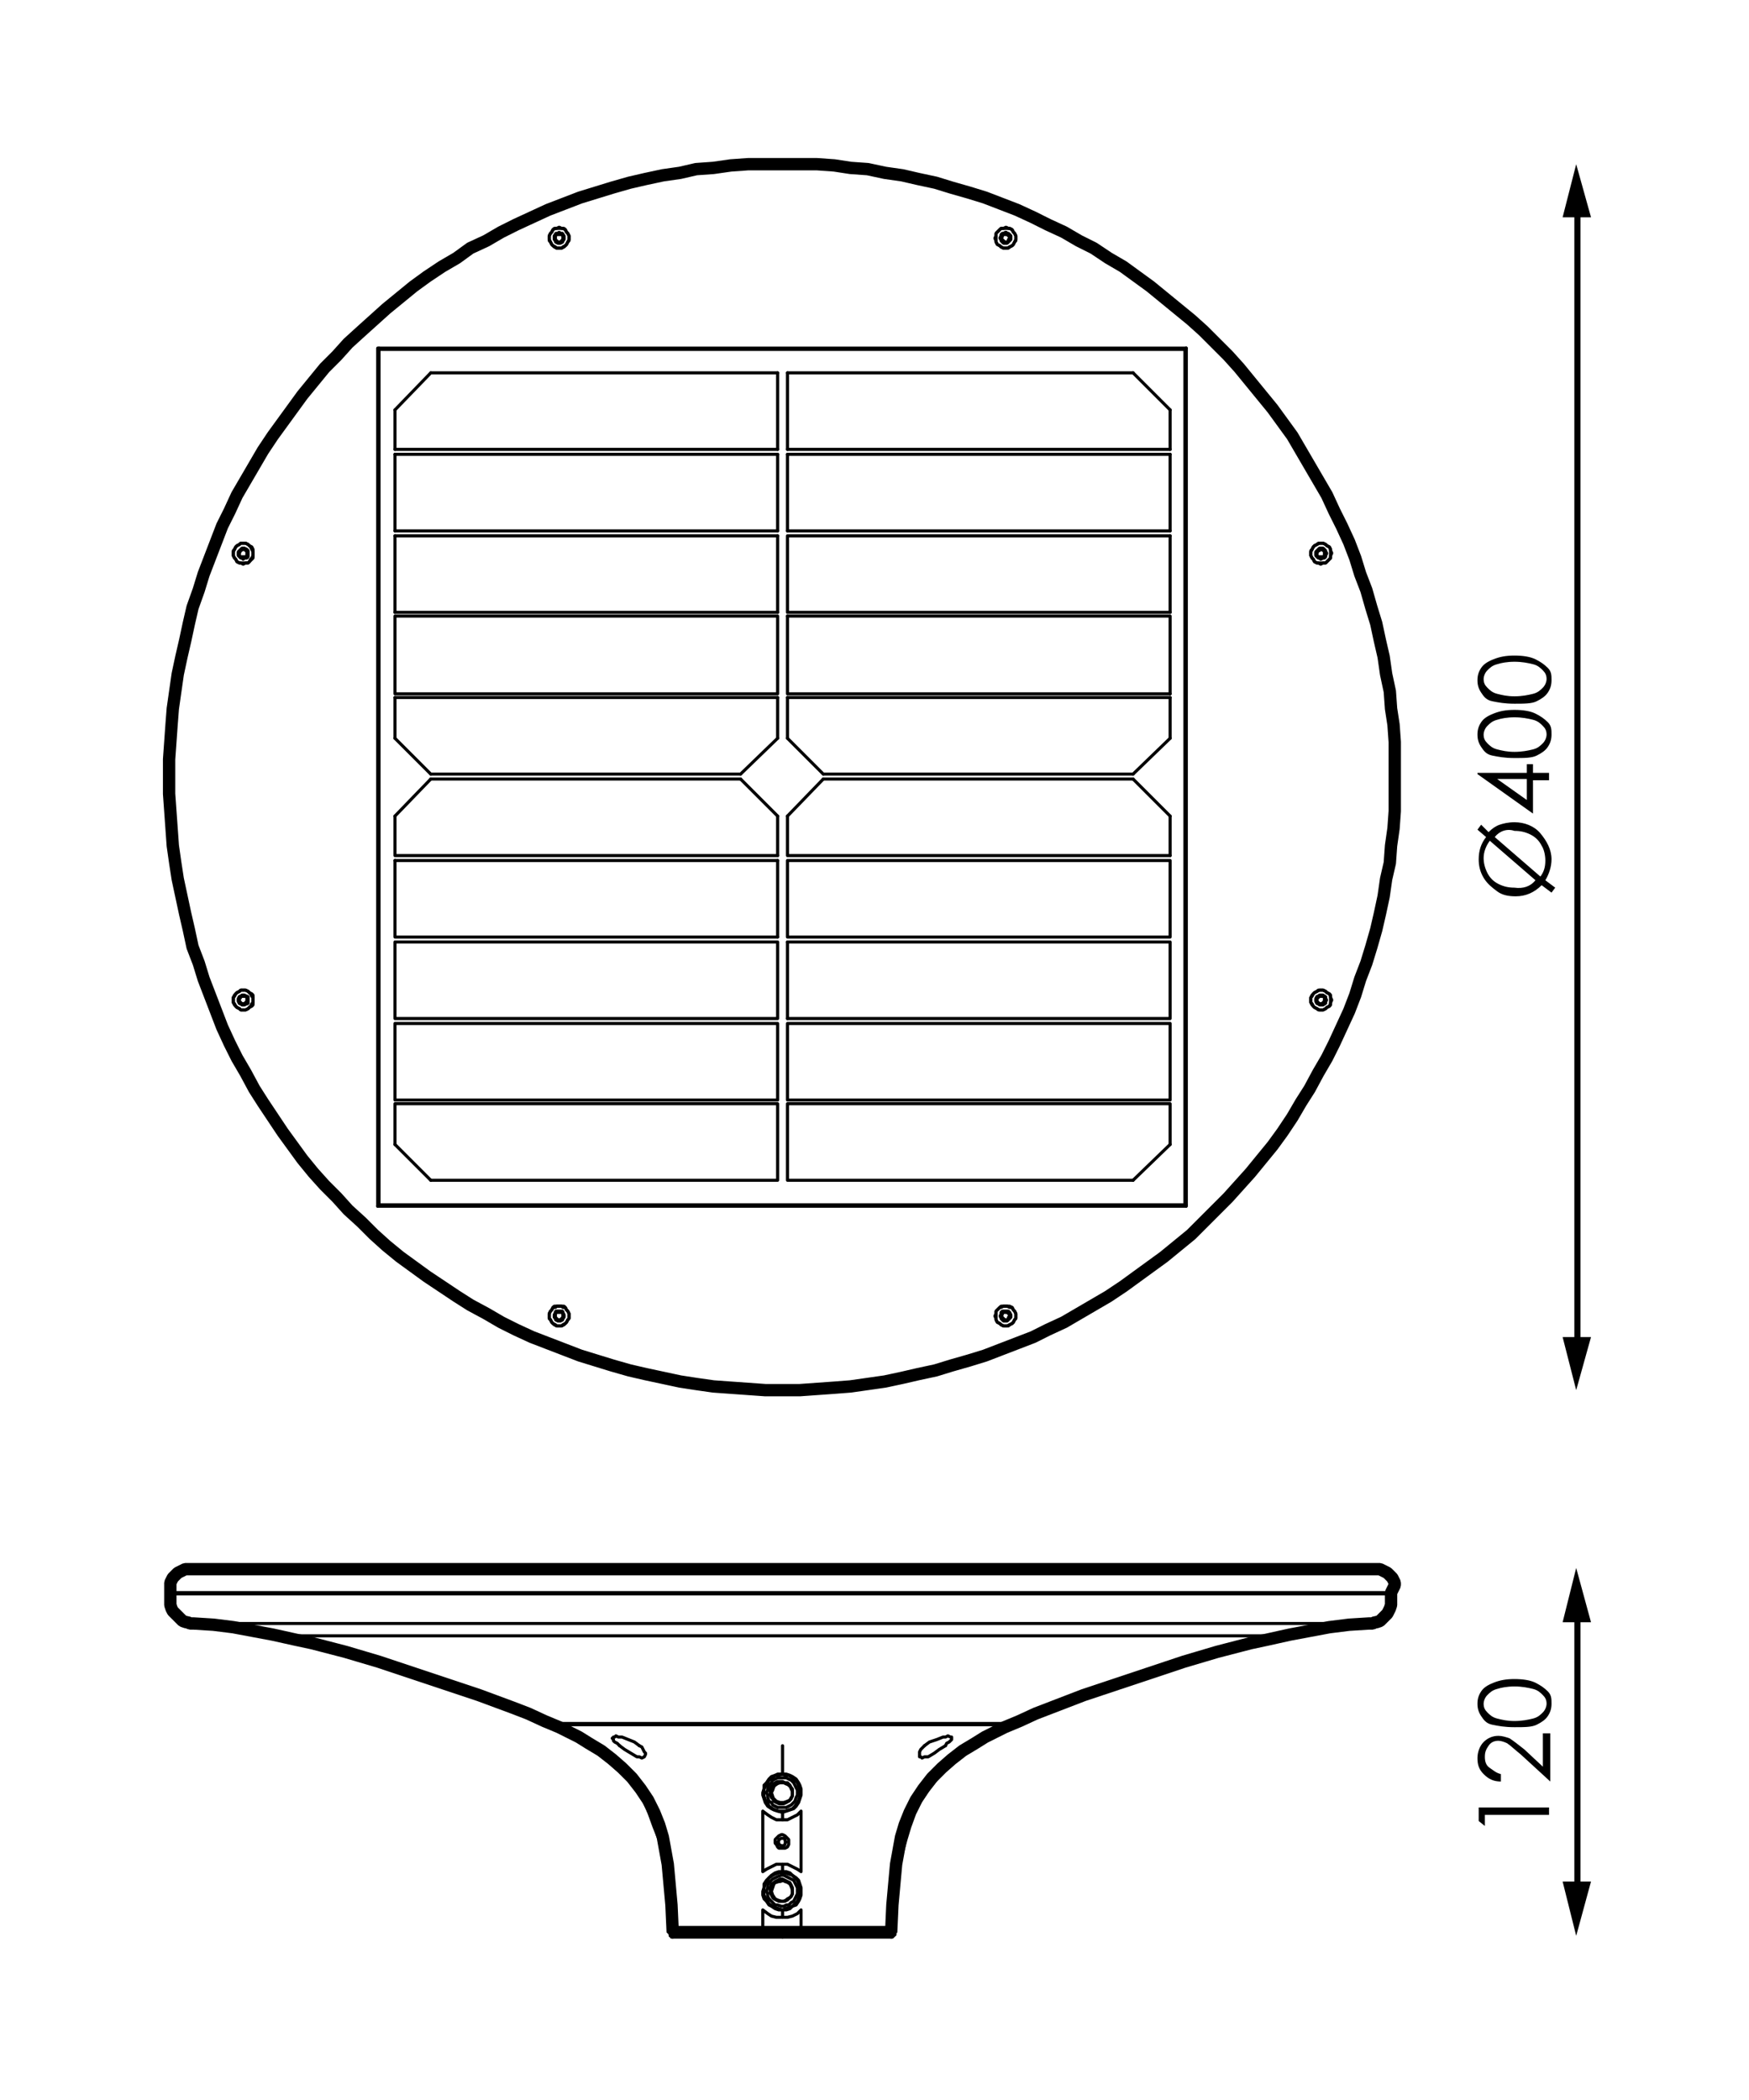 <?xml version="1.0" encoding="utf-8"?>
<!-- Generator: Adobe Illustrator 27.5.0, SVG Export Plug-In . SVG Version: 6.00 Build 0)  -->
<svg version="1.1" xmlns="http://www.w3.org/2000/svg" xmlns:xlink="http://www.w3.org/1999/xlink" x="0px" y="0px"
	 viewBox="0 0 141.7 170.1" style="enable-background:new 0 0 141.7 170.1;" xml:space="preserve">
<style type="text/css">
	.st0{fill:none;stroke:#000000;stroke-width:0.25;stroke-linecap:round;stroke-linejoin:round;stroke-miterlimit:10;}
	.st1{fill:none;stroke:#000000;stroke-linecap:round;stroke-linejoin:bevel;stroke-miterlimit:10;}
	.st2{fill:none;stroke:#000000;stroke-width:0.25;stroke-linecap:round;stroke-linejoin:bevel;stroke-miterlimit:10;}
	.st3{fill:none;stroke:#000000;stroke-width:0.5;stroke-miterlimit:2;}
	.st4{fill:none;stroke:#13130A;stroke-width:0.25;stroke-linecap:round;stroke-linejoin:round;stroke-miterlimit:10;}
</style>
<g id="_x32_34405_x5F_234399_xA0_Imagen_1_">
</g>
<g id="IMG_x5F_7194_xA0_Imagen">
</g>
<g id="Capa_1">
	<g>
		<path d="M712.5,1010.8v-2.1h-3.6v-0.7l3.5-5h1.1v4.8h1.1v0.8h-1.1v2.1H712.5z M712.5,1007.8v-2.6c0-0.4,0-0.8,0-1.2h0
			c-0.2,0.5-0.4,0.8-0.6,1.2l-1.9,2.7v0H712.5z"/>
		<path d="M715,1012.2c0.3-0.7,0.6-2,0.7-2.9l1.2-0.1c-0.3,1-0.8,2.4-1.1,2.9L715,1012.2z"/>
		<path d="M722.9,1003v0.7l-3.4,7.1h-1.1l3.4-6.9v0H718v-0.9H722.9z"/>
		<path d="M723.9,1008.8c0-1,0.6-1.7,1.5-2.1l0,0c-0.9-0.4-1.2-1.1-1.2-1.8c0-1.2,1-2.1,2.4-2.1c1.5,0,2.3,0.9,2.3,1.9
			c0,0.7-0.3,1.4-1.3,1.8v0c1,0.4,1.6,1.1,1.6,2c0,1.4-1.2,2.3-2.7,2.3C724.9,1010.9,723.9,1009.9,723.9,1008.8z M728.1,1008.7
			c0-0.9-0.7-1.4-1.7-1.7c-0.9,0.3-1.4,0.9-1.4,1.6c0,0.8,0.6,1.5,1.6,1.5C727.5,1010.1,728.1,1009.5,728.1,1008.7z M725.2,1004.8
			c0,0.8,0.6,1.2,1.5,1.4c0.7-0.2,1.2-0.7,1.2-1.4c0-0.6-0.4-1.3-1.3-1.3C725.7,1003.6,725.2,1004.2,725.2,1004.8z"/>
		<path d="M735.2,1003v0.7l-3.4,7.1h-1.1l3.4-6.9v0h-3.8v-0.9H735.2z"/>
	</g>
</g>
<g id="_x30_">
</g>
<g id="Modo_de_aislamiento">
	<g>
		<g>
			<line class="st0" x1="63.8" y1="76.3" x2="63.8" y2="82.5"/>
			<line class="st0" x1="63" y1="59.8" x2="63" y2="56.5"/>
			<polyline class="st0" points="32,82.9 63,82.9 63,89.1 32,89.1 32,82.9 			"/>
			<line class="st0" x1="94.8" y1="59.8" x2="94.8" y2="56.5"/>
			<polyline class="st0" points="63.8,82.9 94.8,82.9 94.8,89.1 63.8,89.1 63.8,82.9 			"/>
			<line class="st0" x1="63" y1="69.3" x2="63" y2="66.1"/>
			<polyline class="st0" points="32,92.7 32,89.4 63,89.4 63,95.6 34.9,95.6 			"/>
			<line class="st0" x1="94.8" y1="69.3" x2="94.8" y2="66.1"/>
			<polyline class="st0" points="91.8,95.6 63.8,95.6 63.8,89.4 94.8,89.4 94.8,92.7 			"/>
			<line class="st0" x1="63" y1="75.9" x2="63" y2="69.7"/>
			<line class="st0" x1="32" y1="92.7" x2="34.9" y2="95.6"/>
			<line class="st0" x1="91.8" y1="95.6" x2="94.8" y2="92.7"/>
			<line class="st0" x1="94.8" y1="33.2" x2="91.8" y2="30.2"/>
			<line class="st0" x1="34.9" y1="30.2" x2="32" y2="33.2"/>
			<line class="st0" x1="34.9" y1="63.1" x2="32" y2="66.1"/>
			<line class="st0" x1="32" y1="59.8" x2="34.9" y2="62.7"/>
			<line class="st0" x1="94.8" y1="66.1" x2="91.8" y2="63.1"/>
			<line class="st0" x1="91.8" y1="62.7" x2="94.8" y2="59.8"/>
			<line class="st0" x1="66.7" y1="63.1" x2="63.8" y2="66.1"/>
			<line class="st0" x1="63.8" y1="59.8" x2="66.7" y2="62.7"/>
			<line class="st0" x1="63" y1="66.1" x2="60" y2="63.1"/>
			<line class="st0" x1="60" y1="62.7" x2="63" y2="59.8"/>
			<polyline class="st0" points="94.8,56.2 63.8,56.2 63.8,49.9 			"/>
			<line class="st0" x1="63" y1="56.5" x2="32" y2="56.5"/>
			<line class="st0" x1="63.8" y1="30.2" x2="63.8" y2="36.4"/>
			<line class="st0" x1="34.9" y1="62.7" x2="60" y2="62.7"/>
			<line class="st0" x1="32" y1="56.5" x2="32" y2="59.8"/>
			<line class="st0" x1="63" y1="36.4" x2="63" y2="30.2"/>
			<line class="st0" x1="94.8" y1="56.5" x2="63.8" y2="56.5"/>
			<line class="st0" x1="32" y1="33.2" x2="32" y2="36.4"/>
			<line class="st0" x1="66.7" y1="62.7" x2="91.8" y2="62.7"/>
			<line class="st0" x1="63.8" y1="56.5" x2="63.8" y2="59.8"/>
			<line class="st0" x1="63" y1="43" x2="63" y2="36.8"/>
			<line class="st0" x1="60" y1="63.1" x2="34.9" y2="63.1"/>
			<line class="st0" x1="32" y1="36.8" x2="32" y2="43"/>
			<polyline class="st0" points="63,69.3 32,69.3 32,66.1 			"/>
			<line class="st0" x1="94.8" y1="43" x2="94.8" y2="36.8"/>
			<line class="st0" x1="91.8" y1="63.1" x2="66.7" y2="63.1"/>
			<line class="st0" x1="63.8" y1="36.8" x2="63.8" y2="43"/>
			<polyline class="st0" points="94.8,69.3 63.8,69.3 63.8,66.1 			"/>
			<line class="st0" x1="63" y1="49.6" x2="63" y2="43.4"/>
			<line class="st0" x1="63" y1="69.7" x2="32" y2="69.7"/>
			<line class="st0" x1="32" y1="43.4" x2="32" y2="49.6"/>
			<polyline class="st0" points="63,75.9 32,75.9 32,69.7 			"/>
			<line class="st0" x1="94.8" y1="49.6" x2="94.8" y2="43.4"/>
			<polyline class="st0" points="63.8,69.7 94.8,69.7 94.8,75.9 63.8,75.9 63.8,69.7 			"/>
			<polyline class="st0" points="96,97.6 30.7,97.6 30.7,28.3 96,28.3 96,97.6 			"/>
			<line class="st0" x1="94.8" y1="36.4" x2="94.8" y2="33.2"/>
			<line class="st0" x1="91.8" y1="30.2" x2="63.8" y2="30.2"/>
			<line class="st0" x1="63.8" y1="36.4" x2="94.8" y2="36.4"/>
			<line class="st0" x1="63" y1="30.2" x2="34.9" y2="30.2"/>
			<line class="st0" x1="32" y1="36.4" x2="63" y2="36.4"/>
			<line class="st0" x1="63" y1="36.8" x2="32" y2="36.8"/>
			<line class="st0" x1="32" y1="43" x2="63" y2="43"/>
			<line class="st0" x1="94.8" y1="36.8" x2="63.8" y2="36.8"/>
			<line class="st0" x1="63.8" y1="43" x2="94.8" y2="43"/>
			<line class="st0" x1="63" y1="43.4" x2="32" y2="43.4"/>
			<line class="st0" x1="32" y1="49.6" x2="63" y2="49.6"/>
			<polyline class="st0" points="94.8,43.4 63.8,43.4 63.8,49.6 94.8,49.6 			"/>
			<polyline class="st0" points="63,56.2 63,49.9 32,49.9 32,56.2 63,56.2 			"/>
			<polyline class="st0" points="94.8,56.2 94.8,49.9 63.8,49.9 			"/>
			<polyline class="st0" points="63,82.5 63,76.3 32,76.3 32,82.5 63,82.5 			"/>
			<polyline class="st0" points="63.8,82.5 94.8,82.5 94.8,76.3 63.8,76.3 			"/>
			<line class="st0" x1="30.7" y1="28.2" x2="30.7" y2="97.6"/>
			<line class="st0" x1="96.1" y1="97.6" x2="96.1" y2="28.2"/>
			<line class="st0" x1="96.1" y1="97.7" x2="96.1" y2="28.2"/>
			<polyline class="st0" points="30.6,97.7 30.6,28.2 96.1,28.2 96.1,28.2 30.7,28.2 30.6,28.2 			"/>
			<polyline class="st0" points="30.7,97.6 96.1,97.6 96.1,97.7 30.6,97.7 30.7,97.6 			"/>
			<polyline class="st1" points="63.4,112.6 62,112.6 60.6,112.5 59.2,112.4 57.8,112.3 56.4,112.1 55.1,111.9 53.7,111.6 
				52.3,111.3 51,111 49.6,110.6 48.3,110.2 47,109.8 45.7,109.3 44.4,108.8 43.1,108.3 41.8,107.7 40.6,107.1 39.4,106.4 
				38.1,105.7 37,105 35.8,104.2 34.6,103.4 33.5,102.6 32.4,101.8 31.3,100.9 30.3,100 29.3,99 28.2,98 27.3,97 26.3,96 25.4,95 
				24.5,93.9 23.7,92.8 22.9,91.7 22.1,90.5 21.3,89.3 20.6,88.2 19.9,86.9 19.2,85.7 18.6,84.5 18,83.2 17.5,81.9 17,80.6 
				16.5,79.3 16.1,78 15.6,76.7 15.3,75.3 15,74 14.7,72.6 14.4,71.2 14.2,69.9 14,68.5 13.9,67.1 13.8,65.7 13.7,64.3 13.7,62.9 
				13.7,61.5 13.8,60.1 13.9,58.7 14,57.4 14.2,56 14.4,54.6 14.7,53.2 15,51.9 15.3,50.5 15.6,49.2 16.1,47.8 16.5,46.5 17,45.2 
				17.5,43.9 18,42.6 18.6,41.4 19.2,40.1 19.9,38.9 20.6,37.7 21.3,36.5 22.1,35.3 22.9,34.2 23.7,33.1 24.5,32 25.4,30.9 
				26.3,29.8 27.3,28.8 28.2,27.8 29.3,26.8 30.3,25.9 31.3,25 32.4,24.1 33.5,23.2 34.6,22.4 35.8,21.6 37,20.9 38.1,20.1 
				39.4,19.5 40.6,18.8 41.8,18.2 43.1,17.6 44.4,17 45.7,16.5 47,16 48.3,15.6 49.6,15.2 51,14.8 52.3,14.5 53.7,14.2 55.1,14 
				56.4,13.7 57.8,13.6 59.2,13.4 60.6,13.3 62,13.3 63.4,13.3 64.8,13.3 66.2,13.3 67.6,13.4 68.9,13.6 70.3,13.7 71.7,14 
				73.1,14.2 74.4,14.5 75.8,14.8 77.1,15.2 78.5,15.6 79.8,16 81.1,16.5 82.4,17 83.7,17.6 84.9,18.2 86.2,18.8 87.4,19.5 
				88.6,20.1 89.8,20.9 91,21.6 92.1,22.4 93.2,23.2 94.3,24.1 95.4,25 96.5,25.9 97.5,26.8 98.5,27.8 99.5,28.8 100.4,29.8 
				101.3,30.9 102.2,32 103.1,33.1 103.9,34.2 104.7,35.3 105.4,36.5 106.1,37.7 106.8,38.9 107.5,40.1 108.1,41.4 108.7,42.6 
				109.3,43.9 109.8,45.2 110.2,46.5 110.7,47.8 111.1,49.2 111.5,50.5 111.8,51.9 112.1,53.2 112.3,54.6 112.6,56 112.7,57.4 
				112.9,58.7 113,60.1 113,61.5 113,62.9 113,64.3 113,65.7 112.9,67.1 112.7,68.5 112.6,69.9 112.3,71.2 112.1,72.6 111.8,74 
				111.5,75.3 111.1,76.7 110.7,78 110.2,79.3 109.8,80.6 109.3,81.9 108.7,83.2 108.1,84.5 107.5,85.7 106.8,86.9 106.1,88.2 
				105.4,89.3 104.7,90.5 103.9,91.7 103.1,92.8 102.2,93.9 101.3,95 100.4,96 99.5,97 98.5,98 97.5,99 96.5,100 95.4,100.9 
				94.3,101.8 93.2,102.6 92.1,103.4 91,104.2 89.8,105 88.6,105.7 87.4,106.4 86.2,107.1 84.9,107.7 83.7,108.3 82.4,108.8 
				81.1,109.3 79.8,109.8 78.5,110.2 77.1,110.6 75.8,111 74.4,111.3 73.1,111.6 71.7,111.9 70.3,112.1 68.9,112.3 67.6,112.4 
				66.2,112.5 64.8,112.6 63.4,112.6 			"/>
			<polyline class="st2" points="107,45.3 106.9,45.2 106.8,45.2 106.7,45.1 106.6,45 106.6,44.8 106.6,44.7 106.7,44.6 106.8,44.5 
				106.9,44.4 107,44.4 107.2,44.4 107.3,44.5 107.4,44.6 107.4,44.7 107.5,44.8 107.4,45 107.4,45.1 107.3,45.2 107.2,45.2 
				107,45.3 			"/>
			<polyline class="st2" points="81.5,107 81.3,107 81.2,106.9 81.1,106.8 81.1,106.7 81,106.6 81.1,106.5 81.1,106.3 81.2,106.2 
				81.3,106.2 81.5,106.2 81.6,106.2 81.7,106.2 81.8,106.3 81.9,106.5 81.9,106.6 81.9,106.7 81.8,106.8 81.7,106.9 81.6,107 
				81.5,107 			"/>
			<polyline class="st2" points="19.7,45.3 19.6,45.2 19.5,45.2 19.4,45.1 19.3,45 19.3,44.8 19.3,44.7 19.4,44.6 19.5,44.5 
				19.6,44.4 19.7,44.4 19.8,44.4 20,44.5 20.1,44.6 20.1,44.7 20.1,44.8 20.1,45 20.1,45.1 20,45.2 19.8,45.2 19.7,45.3 			"/>
			<polyline class="st2" points="107,81.4 106.9,81.4 106.8,81.3 106.7,81.3 106.6,81.1 106.6,81 106.6,80.9 106.7,80.7 106.8,80.7 
				106.9,80.6 107,80.6 107.2,80.6 107.3,80.7 107.4,80.7 107.4,80.9 107.5,81 107.4,81.1 107.4,81.3 107.3,81.3 107.2,81.4 
				107,81.4 			"/>
			<polyline class="st2" points="45.3,107 45.2,107 45,106.9 45,106.8 44.9,106.7 44.9,106.6 44.9,106.5 45,106.3 45,106.2 
				45.2,106.2 45.3,106.2 45.4,106.2 45.6,106.2 45.6,106.3 45.7,106.5 45.7,106.6 45.7,106.7 45.6,106.8 45.6,106.9 45.4,107 
				45.3,107 			"/>
			<polyline class="st2" points="81.5,19.7 81.3,19.7 81.2,19.6 81.1,19.5 81.1,19.4 81,19.3 81.1,19.1 81.1,19 81.2,18.9 
				81.3,18.9 81.5,18.8 81.6,18.9 81.7,18.9 81.8,19 81.9,19.1 81.9,19.3 81.9,19.4 81.8,19.5 81.7,19.6 81.6,19.7 81.5,19.7 			"/>
			<polyline class="st2" points="45.3,19.7 45.2,19.7 45,19.6 45,19.5 44.9,19.4 44.9,19.3 44.9,19.1 45,19 45,18.9 45.2,18.9 
				45.3,18.8 45.4,18.9 45.6,18.9 45.6,19 45.7,19.1 45.7,19.3 45.7,19.4 45.6,19.5 45.6,19.6 45.4,19.7 45.3,19.7 			"/>
			<polyline class="st2" points="19.7,81.4 19.6,81.4 19.5,81.3 19.4,81.3 19.3,81.1 19.3,81 19.3,80.9 19.4,80.7 19.5,80.7 
				19.6,80.6 19.7,80.6 19.8,80.6 20,80.7 20.1,80.7 20.1,80.9 20.1,81 20.1,81.1 20.1,81.3 20,81.3 19.8,81.4 19.7,81.4 			"/>
			<polyline class="st2" points="45.3,107.4 45.1,107.4 45,107.3 44.8,107.2 44.7,107.1 44.6,106.9 44.5,106.8 44.5,106.6 
				44.5,106.4 44.6,106.2 44.7,106.1 44.8,105.9 45,105.9 45.1,105.8 45.3,105.8 45.5,105.8 45.6,105.9 45.8,105.9 45.9,106.1 
				46,106.2 46.1,106.4 46.1,106.6 46.1,106.8 46,106.9 45.9,107.1 45.8,107.2 45.6,107.3 45.5,107.4 45.3,107.4 			"/>
			<polyline class="st2" points="19.7,45.6 19.5,45.6 19.4,45.6 19.2,45.5 19.1,45.3 19,45.2 18.9,45 18.9,44.8 18.9,44.7 19,44.5 
				19.1,44.3 19.2,44.2 19.4,44.1 19.5,44 19.7,44 19.9,44 20.1,44.1 20.2,44.2 20.3,44.3 20.4,44.5 20.5,44.7 20.5,44.8 20.5,45 
				20.4,45.2 20.3,45.3 20.2,45.5 20.1,45.6 19.9,45.6 19.7,45.6 			"/>
			<polyline class="st2" points="45.3,20.1 45.1,20.1 45,20 44.8,19.9 44.7,19.8 44.6,19.6 44.5,19.4 44.5,19.3 44.5,19.1 
				44.6,18.9 44.7,18.8 44.8,18.6 45,18.5 45.1,18.5 45.3,18.5 45.5,18.5 45.6,18.5 45.8,18.6 45.9,18.8 46,18.9 46.1,19.1 
				46.1,19.3 46.1,19.4 46,19.6 45.9,19.8 45.8,19.9 45.6,20 45.5,20.1 45.3,20.1 			"/>
			<polyline class="st2" points="107,45.6 106.9,45.6 106.7,45.6 106.5,45.5 106.4,45.3 106.3,45.2 106.2,45 106.2,44.8 106.2,44.7 
				106.3,44.5 106.4,44.3 106.5,44.2 106.7,44.1 106.9,44 107,44 107.2,44 107.4,44.1 107.5,44.2 107.7,44.3 107.8,44.5 107.8,44.7 
				107.8,44.8 107.8,45 107.8,45.2 107.7,45.3 107.5,45.5 107.4,45.6 107.2,45.6 107,45.6 			"/>
			<polyline class="st2" points="19.7,81.8 19.5,81.8 19.4,81.7 19.2,81.6 19.1,81.5 19,81.3 18.9,81.2 18.9,81 18.9,80.8 19,80.7 
				19.1,80.5 19.2,80.4 19.4,80.3 19.5,80.2 19.7,80.2 19.9,80.2 20.1,80.3 20.2,80.4 20.3,80.5 20.4,80.7 20.5,80.8 20.5,81 
				20.5,81.2 20.4,81.3 20.3,81.5 20.2,81.6 20.1,81.7 19.9,81.8 19.7,81.8 			"/>
			<polyline class="st2" points="107,81.8 106.9,81.8 106.7,81.7 106.5,81.6 106.4,81.5 106.3,81.3 106.2,81.2 106.2,81 106.2,80.8 
				106.3,80.7 106.4,80.5 106.5,80.4 106.7,80.3 106.9,80.2 107,80.2 107.2,80.2 107.4,80.3 107.5,80.4 107.7,80.5 107.8,80.7 
				107.8,80.8 107.8,81 107.8,81.2 107.8,81.3 107.7,81.5 107.5,81.6 107.4,81.7 107.2,81.8 107,81.8 			"/>
			<polyline class="st2" points="81.5,107.4 81.3,107.4 81.1,107.3 81,107.2 80.8,107.1 80.7,106.9 80.7,106.8 80.7,106.6 
				80.7,106.4 80.7,106.2 80.8,106.1 81,105.9 81.1,105.9 81.3,105.8 81.5,105.8 81.6,105.8 81.8,105.9 82,105.9 82.1,106.1 
				82.2,106.2 82.3,106.4 82.3,106.6 82.3,106.8 82.2,106.9 82.1,107.1 82,107.2 81.8,107.3 81.6,107.4 81.5,107.4 			"/>
			<polyline class="st2" points="81.5,20.1 81.3,20.1 81.1,20 81,19.9 80.8,19.8 80.7,19.6 80.7,19.4 80.7,19.3 80.7,19.1 
				80.7,18.9 80.8,18.8 81,18.6 81.1,18.5 81.3,18.5 81.5,18.5 81.6,18.5 81.8,18.5 82,18.6 82.1,18.8 82.2,18.9 82.3,19.1 
				82.3,19.3 82.3,19.4 82.2,19.6 82.1,19.8 82,19.9 81.8,20 81.6,20.1 81.5,20.1 			"/>
			<polyline class="st2" points="19.7,45.7 19.5,45.6 19.4,45.6 19.2,45.5 19.1,45.3 19,45.2 18.9,45 18.9,44.8 18.9,44.6 19,44.5 
				19.1,44.3 19.2,44.2 19.4,44.1 19.5,44 19.7,44 19.9,44 20.1,44.1 20.2,44.2 20.4,44.3 20.5,44.5 20.5,44.6 20.5,44.8 20.5,45 
				20.5,45.2 20.4,45.3 20.2,45.5 20.1,45.6 19.9,45.6 19.7,45.7 			"/>
			<polyline class="st2" points="19.7,81.8 19.5,81.8 19.4,81.7 19.2,81.6 19.1,81.5 19,81.4 18.9,81.2 18.9,81 18.9,80.8 19,80.6 
				19.1,80.5 19.2,80.4 19.4,80.3 19.5,80.2 19.7,80.2 19.9,80.2 20.1,80.3 20.2,80.4 20.4,80.5 20.5,80.6 20.5,80.8 20.5,81 
				20.5,81.2 20.5,81.4 20.4,81.5 20.2,81.6 20.1,81.7 19.9,81.8 19.7,81.8 			"/>
			<polyline class="st2" points="45.3,20.1 45.1,20.1 44.9,20 44.8,19.9 44.7,19.8 44.6,19.6 44.5,19.5 44.5,19.3 44.5,19.1 
				44.6,18.9 44.7,18.8 44.8,18.6 44.9,18.5 45.1,18.5 45.3,18.4 45.5,18.5 45.7,18.5 45.8,18.6 45.9,18.8 46,18.9 46.1,19.1 
				46.1,19.3 46.1,19.5 46,19.6 45.9,19.8 45.8,19.9 45.7,20 45.5,20.1 45.3,20.1 			"/>
			<polyline class="st2" points="45.3,107.4 45.1,107.4 44.9,107.3 44.8,107.2 44.7,107.1 44.6,106.9 44.5,106.8 44.5,106.6 
				44.5,106.4 44.6,106.2 44.7,106.1 44.8,105.9 44.9,105.8 45.1,105.8 45.3,105.8 45.5,105.8 45.7,105.8 45.8,105.9 45.9,106.1 
				46,106.2 46.1,106.4 46.1,106.6 46.1,106.8 46,106.9 45.9,107.1 45.8,107.2 45.7,107.3 45.5,107.4 45.3,107.4 			"/>
			<polyline class="st2" points="107,81.8 106.8,81.8 106.7,81.7 106.5,81.6 106.4,81.5 106.3,81.4 106.2,81.2 106.2,81 106.2,80.8 
				106.3,80.6 106.4,80.5 106.5,80.4 106.7,80.3 106.8,80.2 107,80.2 107.2,80.2 107.4,80.3 107.5,80.4 107.7,80.5 107.8,80.6 
				107.8,80.8 107.9,81 107.8,81.2 107.8,81.4 107.7,81.5 107.5,81.6 107.4,81.7 107.2,81.8 107,81.8 			"/>
			<polyline class="st2" points="107,45.7 106.8,45.6 106.7,45.6 106.5,45.5 106.4,45.3 106.3,45.2 106.2,45 106.2,44.8 106.2,44.6 
				106.3,44.5 106.4,44.3 106.5,44.2 106.7,44.1 106.8,44 107,44 107.2,44 107.4,44.1 107.5,44.2 107.7,44.3 107.8,44.5 107.8,44.6 
				107.9,44.8 107.8,45 107.8,45.2 107.7,45.3 107.5,45.5 107.4,45.6 107.2,45.6 107,45.7 			"/>
			<polyline class="st2" points="81.5,107.4 81.3,107.4 81.1,107.3 81,107.2 80.8,107.1 80.7,106.9 80.7,106.8 80.6,106.6 
				80.7,106.4 80.7,106.2 80.8,106.1 81,105.9 81.1,105.8 81.3,105.8 81.5,105.8 81.7,105.8 81.8,105.8 82,105.9 82.1,106.1 
				82.2,106.2 82.3,106.4 82.3,106.6 82.3,106.8 82.2,106.9 82.1,107.1 82,107.2 81.8,107.3 81.7,107.4 81.5,107.4 			"/>
			<polyline class="st2" points="81.5,20.1 81.3,20.1 81.1,20 81,19.9 80.8,19.8 80.7,19.6 80.7,19.5 80.6,19.3 80.7,19.1 
				80.7,18.9 80.8,18.8 81,18.6 81.1,18.5 81.3,18.5 81.5,18.4 81.7,18.5 81.8,18.5 82,18.6 82.1,18.8 82.2,18.9 82.3,19.1 
				82.3,19.3 82.3,19.5 82.2,19.6 82.1,19.8 82,19.9 81.8,20 81.7,20.1 81.5,20.1 			"/>
			<polyline class="st2" points="81.5,106.9 81.4,106.9 81.3,106.8 81.2,106.7 81.1,106.6 81.2,106.5 81.2,106.4 81.3,106.3 
				81.4,106.3 81.5,106.3 81.6,106.3 81.7,106.4 81.8,106.5 81.8,106.6 81.7,106.7 81.7,106.8 81.6,106.9 81.5,106.9 			"/>
			<polyline class="st2" points="107,81.3 106.9,81.3 106.8,81.2 106.7,81.1 106.7,81 106.7,80.9 106.8,80.8 106.9,80.7 107,80.7 
				107.1,80.7 107.2,80.7 107.3,80.8 107.3,80.9 107.3,81 107.3,81.1 107.2,81.2 107.1,81.3 107,81.3 			"/>
			<polyline class="st2" points="45.3,19.6 45.2,19.6 45.1,19.5 45,19.4 45,19.3 45,19.2 45,19.1 45.1,19 45.2,19 45.4,19 45.5,19 
				45.6,19.1 45.6,19.2 45.6,19.3 45.6,19.4 45.5,19.5 45.4,19.6 45.3,19.6 			"/>
			<polyline class="st2" points="19.7,81.3 19.6,81.3 19.5,81.2 19.4,81.1 19.4,81 19.4,80.9 19.5,80.8 19.5,80.7 19.7,80.7 
				19.8,80.7 19.9,80.7 20,80.8 20,80.9 20,81 20,81.1 19.9,81.2 19.8,81.3 19.7,81.3 			"/>
			<polyline class="st2" points="81.5,19.6 81.4,19.6 81.3,19.5 81.2,19.4 81.1,19.3 81.2,19.2 81.2,19.1 81.3,19 81.4,19 81.5,19 
				81.6,19 81.7,19.1 81.8,19.2 81.8,19.3 81.7,19.4 81.7,19.5 81.6,19.6 81.5,19.6 			"/>
			<polyline class="st2" points="19.7,45.1 19.6,45.1 19.5,45.1 19.4,45 19.4,44.9 19.4,44.8 19.5,44.6 19.5,44.6 19.7,44.5 
				19.8,44.5 19.9,44.6 20,44.6 20,44.8 20,44.9 20,45 19.9,45.1 19.8,45.1 19.7,45.1 			"/>
			<polyline class="st2" points="107,45.1 106.9,45.1 106.8,45.1 106.7,45 106.7,44.9 106.7,44.8 106.8,44.6 106.9,44.6 107,44.5 
				107.1,44.5 107.2,44.6 107.3,44.6 107.3,44.8 107.3,44.9 107.3,45 107.2,45.1 107.1,45.1 107,45.1 			"/>
			<polyline class="st2" points="45.3,106.9 45.2,106.9 45.1,106.8 45,106.7 45,106.6 45,106.5 45,106.4 45.1,106.3 45.2,106.3 
				45.4,106.3 45.5,106.3 45.6,106.4 45.6,106.5 45.6,106.6 45.6,106.7 45.5,106.8 45.4,106.9 45.3,106.9 			"/>
		</g>
		<g>
			<g>
				<line class="st0" x1="82.6" y1="139.7" x2="44.2" y2="139.7"/>
				<line class="st0" x1="111.7" y1="131.5" x2="15" y2="131.5"/>
				<line class="st0" x1="82.8" y1="139.6" x2="43.9" y2="139.6"/>
				<line class="st0" x1="82.6" y1="139.6" x2="82.6" y2="139.6"/>
				<line class="st0" x1="44.1" y1="139.6" x2="44.1" y2="139.6"/>
				<line class="st0" x1="113" y1="128.4" x2="113" y2="129"/>
				<line class="st0" x1="13.7" y1="129" x2="13.7" y2="128.4"/>
				<line class="st0" x1="104.7" y1="132.5" x2="22" y2="132.5"/>
				<line class="st0" x1="13.8" y1="129.1" x2="13.8" y2="129"/>
				<line class="st0" x1="112.9" y1="129" x2="112.9" y2="129.1"/>
				<line class="st0" x1="13.7" y1="129.7" x2="13.7" y2="129.1"/>
				<line class="st0" x1="113" y1="129.1" x2="113" y2="129.7"/>
				<line class="st0" x1="111.5" y1="127" x2="15.2" y2="127"/>
				<line class="st0" x1="13.7" y1="129" x2="113" y2="129"/>
				<line class="st0" x1="113" y1="129.1" x2="13.7" y2="129.1"/>
				<line class="st2" x1="43.9" y1="139.5" x2="43.9" y2="139.5"/>
				<line class="st2" x1="82.9" y1="139.5" x2="82.8" y2="139.5"/>
				<line class="st2" x1="22.4" y1="132.6" x2="22.3" y2="132.5"/>
				<line class="st2" x1="104.5" y1="132.5" x2="104.4" y2="132.6"/>
				<polyline class="st2" points="44.2,139.7 44.2,139.7 44.2,139.6 				"/>
				<polyline class="st2" points="82.6,139.6 82.6,139.7 82.5,139.7 				"/>
				<polyline class="st2" points="13.7,128.4 13.8,128.2 13.8,127.9 14,127.7 14.1,127.5 14.3,127.4 14.5,127.2 14.7,127.1 15,127 
					15.2,127 				"/>
				<polyline class="st2" points="111.5,127 111.8,127 112,127.1 112.2,127.2 112.4,127.4 112.6,127.5 112.8,127.7 112.9,127.9 
					113,128.2 113,128.4 				"/>
				<line class="st2" x1="104.8" y1="132.5" x2="104.7" y2="132.5"/>
				<line class="st2" x1="22" y1="132.5" x2="22" y2="132.5"/>
				<polyline class="st2" points="113,129.7 113,130 112.9,130.3 112.8,130.5 112.6,130.8 112.4,131 112.2,131.2 112,131.3 
					111.7,131.5 111.5,131.5 111.2,131.6 				"/>
				<polyline class="st2" points="15.5,131.6 15.3,131.5 15,131.5 14.7,131.3 14.5,131.2 14.3,131 14.1,130.8 14,130.5 13.9,130.3 
					13.8,130 13.7,129.7 				"/>
				<polyline class="st2" points="62.4,153.3 62.4,153.1 62.4,152.9 62.5,152.6 62.7,152.5 				"/>
				<polyline class="st2" points="64.1,152.7 64.2,152.9 64.2,153.1 64.2,153.2 64.2,153.4 64.1,153.6 64,153.7 63.8,153.8 
					63.7,153.9 				"/>
				<polyline class="st2" points="62.1,153.2 62.2,152.9 62.2,152.7 62.3,152.5 62.5,152.3 62.6,152.2 62.8,152.1 63,152 
					63.3,151.9 63.5,151.9 63.7,152 63.9,152.1 64.1,152.2 64.3,152.3 64.4,152.5 64.5,152.7 64.6,152.9 64.6,153.2 64.6,153.4 
					64.5,153.6 64.4,153.8 64.3,154 64.1,154.1 63.9,154.3 63.7,154.3 63.5,154.4 63.3,154.4 63,154.3 62.8,154.3 62.6,154.1 
					62.5,154 62.3,153.8 62.2,153.6 62.2,153.4 62.1,153.2 				"/>
				<polyline class="st2" points="62.4,145.3 62.4,145.1 62.4,144.9 62.5,144.7 62.7,144.5 				"/>
				<polyline class="st2" points="64.1,144.8 64.2,144.9 64.2,145.1 64.2,145.3 64.2,145.5 64.1,145.6 64,145.8 63.8,145.9 
					63.7,146 				"/>
				<polyline class="st2" points="62.1,145.2 62.2,145 62.2,144.8 62.3,144.6 62.5,144.4 62.6,144.2 62.8,144.1 63,144 63.3,144 
					63.5,144 63.7,144 63.9,144.1 64.1,144.2 64.3,144.4 64.4,144.6 64.5,144.8 64.6,145 64.6,145.2 64.6,145.4 64.5,145.6 
					64.4,145.9 64.3,146 64.1,146.2 63.9,146.3 63.7,146.4 63.5,146.4 63.3,146.4 63,146.4 62.8,146.3 62.6,146.2 62.5,146 
					62.3,145.9 62.2,145.6 62.2,145.4 62.1,145.2 				"/>
				<polyline class="st2" points="63.4,149.7 63.2,149.7 63.1,149.7 63,149.6 62.9,149.4 62.8,149.3 62.8,149.1 62.8,149 
					62.9,148.9 63,148.8 63.1,148.7 63.3,148.6 63.4,148.6 63.6,148.7 63.7,148.8 63.8,148.9 63.9,149 63.9,149.1 63.9,149.3 
					63.9,149.4 63.8,149.6 63.6,149.7 63.5,149.7 63.4,149.7 				"/>
				<polyline class="st0" points="72.5,156.7 72.5,156.7 72.5,156.7 72.4,156.8 72.4,156.8 72.4,156.8 72.3,156.9 72.3,156.9 
					72.2,156.9 				"/>
				<polyline class="st0" points="54.5,156.9 54.5,156.9 54.4,156.9 54.4,156.8 54.3,156.8 54.3,156.8 54.3,156.7 54.3,156.7 
					54.3,156.7 				"/>
				<polyline class="st0" points="63.4,156.9 63.4,156.9 63.4,156.9 63.4,156.8 63.4,156.8 63.4,156.8 63.4,156.7 63.4,156.7 
					63.4,156.7 				"/>
				<polyline class="st0" points="43.9,139.6 42.6,139 41.3,138.5 38.6,137.5 36,136.5 33.3,135.6 30.6,134.8 27.9,134 25.1,133.2 
					23.8,132.9 22.4,132.6 				"/>
				<polyline class="st0" points="104.4,132.6 103,132.9 101.6,133.2 98.9,133.9 96.2,134.7 93.5,135.6 90.8,136.5 88.1,137.5 
					85.5,138.5 84.2,139 82.9,139.6 				"/>
				<polyline class="st0" points="79.2,141.4 78.3,141.9 77.4,142.5 76.6,143.2 75.8,143.9 75.4,144.4 75.1,144.8 74.7,145.3 
					74.5,145.7 74,146.7 73.6,147.8 73.3,148.8 73,149.9 72.8,151 72.7,152.1 72.5,154.4 72.3,156.7 				"/>
				<polyline class="st0" points="54.4,156.7 54.3,154.4 54.1,152.1 53.9,151 53.7,149.9 53.4,148.8 53.1,147.8 52.7,146.7 
					52.2,145.7 52,145.3 51.7,144.8 51.3,144.3 50.9,143.9 50.1,143.2 49.3,142.5 48.4,141.9 47.5,141.4 				"/>
				<polyline class="st0" points="47.5,141.4 46.7,140.9 45.9,140.5 45.1,140.1 44.2,139.7 				"/>
				<polyline class="st0" points="82.5,139.7 81.7,140.1 80.9,140.5 80.1,140.9 79.3,141.4 				"/>
				<polyline class="st0" points="22,132.6 20.4,132.2 18.8,132 17.2,131.8 15.6,131.6 				"/>
				<polyline class="st0" points="111.2,131.6 109.6,131.8 108,132 106.3,132.2 104.8,132.5 				"/>
				<polyline class="st0" points="63.7,149.2 63.6,149.3 63.6,149.4 63.5,149.5 63.4,149.5 63.3,149.5 63.1,149.4 63.1,149.3 
					63,149.2 63.1,149.1 63.1,149 63.3,148.9 63.4,148.9 63.5,148.9 63.6,149 63.6,149.1 63.7,149.2 				"/>
				<polyline class="st0" points="61.9,145.2 61.9,145.5 62,145.8 62.2,146 62.3,146.3 62.6,146.5 62.8,146.6 63.1,146.7 
					63.4,146.7 63.6,146.7 63.9,146.6 64.2,146.5 64.4,146.3 64.6,146 64.7,145.8 64.8,145.5 64.8,145.2 64.8,144.9 64.7,144.7 
					64.6,144.4 64.4,144.2 64.2,144 63.9,143.8 63.6,143.8 63.4,143.7 63.1,143.8 62.8,143.8 62.6,144 62.3,144.2 62.2,144.4 
					62,144.7 61.9,144.9 61.9,145.2 				"/>
				<polyline class="st0" points="64.8,153.2 64.8,152.9 64.7,152.6 64.6,152.3 64.4,152.1 64.2,151.9 63.9,151.8 63.6,151.7 
					63.4,151.7 63.1,151.7 62.8,151.8 62.6,151.9 62.3,152.1 62.2,152.3 62,152.6 61.9,152.9 61.9,153.2 61.9,153.5 62,153.7 
					62.2,154 62.3,154.2 62.6,154.4 62.8,154.5 63.1,154.6 63.4,154.7 63.6,154.6 63.9,154.5 64.2,154.4 64.4,154.2 64.6,154 
					64.7,153.7 64.8,153.5 64.8,153.2 				"/>
				<polyline class="st0" points="62.4,153.3 62.5,153.5 62.6,153.7 62.7,153.8 62.9,153.9 63.1,154 63.3,154 63.5,154 63.7,153.9 
									"/>
				<polyline class="st0" points="62.4,145.4 62.5,145.6 62.6,145.7 62.7,145.9 62.9,146 63.1,146.1 63.3,146.1 63.5,146.1 
					63.7,146 				"/>
				<polyline class="st0" points="63.8,145.9 63.5,146 63.2,146 62.9,145.9 62.7,145.8 62.6,145.5 62.5,145.2 62.6,145 62.7,144.7 
					62.9,144.5 63.2,144.4 63.5,144.4 63.7,144.5 64,144.6 64.1,144.9 64.2,145.1 64.2,145.4 64.1,145.7 63.9,145.9 63.6,146 
					63.3,146.1 63,146 62.8,145.8 62.6,145.6 62.5,145.3 62.5,145 62.6,144.8 62.8,144.6 63.1,144.4 63.4,144.4 63.6,144.4 
					63.9,144.6 64.1,144.8 64,144.6 63.8,144.4 63.6,144.4 63.4,144.3 63.2,144.3 63,144.3 62.8,144.4 62.7,144.5 				"/>
				<polyline class="st0" points="63.8,153.9 63.5,154 63.2,154 62.9,153.9 62.7,153.7 62.6,153.5 62.5,153.2 62.6,152.9 
					62.7,152.6 62.9,152.4 63.2,152.4 63.5,152.3 63.7,152.4 64,152.6 64.1,152.8 64.2,153.1 64.2,153.4 64.1,153.6 63.9,153.8 
					63.6,154 63.3,154 63,153.9 62.8,153.8 62.6,153.5 62.5,153.3 62.5,153 62.6,152.7 62.8,152.5 63.1,152.4 63.4,152.3 
					63.6,152.4 63.9,152.5 64.1,152.7 64,152.5 63.8,152.4 63.6,152.3 63.4,152.2 63.2,152.2 63,152.3 62.8,152.4 62.7,152.5 				
					"/>
				<polyline class="st0" points="54.5,156.9 54.5,156.9 54.7,156.9 54.8,156.9 55.1,156.9 55.4,156.9 55.8,156.9 56.3,156.9 
					56.9,156.9 57.5,156.9 58.2,156.9 58.9,156.9 59.7,156.9 60.6,156.9 61.5,156.9 63.4,156.9 65.2,156.9 66.1,156.9 67,156.9 
					67.8,156.9 68.6,156.9 69.2,156.9 69.9,156.9 70.4,156.9 70.9,156.9 71.3,156.9 71.6,156.9 71.9,156.9 72.1,156.9 72.2,156.9 
					72.2,156.9 				"/>
				<polyline class="st0" points="64.9,156.3 64.9,154.7 64.6,155 64.2,155.2 63.8,155.3 63.4,155.3 				"/>
				<polyline class="st0" points="63.4,151.6 63.7,151.6 64,151.7 64.2,151.9 64.5,152.1 64.7,152.3 64.8,152.6 64.9,152.9 
					64.9,153.2 64.9,153.5 64.8,153.8 64.7,154 64.5,154.3 64.2,154.4 64,154.6 63.7,154.7 63.4,154.7 				"/>
				<polyline class="st0" points="63.4,151 63.8,151 64.2,151.2 64.6,151.4 64.9,151.6 64.9,149.2 64.9,146.7 64.6,147 64.2,147.2 
					63.8,147.4 63.4,147.4 				"/>
				<polyline class="st0" points="63.4,143.7 63.7,143.7 64,143.8 64.2,143.9 64.5,144.1 64.7,144.4 64.8,144.6 64.9,144.9 
					64.9,145.2 64.9,145.4 64.8,145.7 64.7,146 64.5,146.3 64.3,146.5 64,146.6 63.7,146.7 63.4,146.8 				"/>
				<polyline class="st0" points="74.9,141.4 74.8,141.5 74.6,141.7 74.5,141.9 74.5,142 74.5,142.1 74.5,142.3 74.6,142.3 
					74.7,142.4 74.9,142.3 75.2,142.3 75.7,142 76.1,141.7 76.6,141.4 				"/>
				<polyline class="st0" points="72.5,156.7 72.6,154.4 72.8,152.3 72.9,151.2 73.1,150.1 73.4,149 73.7,148 74.1,146.9 
					74.6,145.9 75.2,145 75.9,144.1 76.6,143.4 77.4,142.7 78.3,142 79.3,141.4 				"/>
				<line class="st0" x1="63.4" y1="156.3" x2="64.9" y2="156.3"/>
				<polyline class="st0" points="63.4,154.7 63.4,155.3 62.9,155.3 62.5,155.2 62.2,155 61.8,154.7 61.8,156.3 63.4,156.3 
					63.4,156.7 				"/>
				<polyline class="st0" points="54.4,156.7 54.3,156.7 54.3,156.7 54.1,154.4 53.9,152.3 53.8,151.2 53.6,150.1 53.4,149 53,148 
					52.6,146.9 52.2,145.9 51.6,145 50.9,144.1 50.1,143.4 49.3,142.7 48.4,142 47.5,141.4 				"/>
				<polyline class="st0" points="50.2,141.4 50.6,141.7 51.1,142 51.6,142.3 51.8,142.3 52,142.4 52.2,142.3 52.2,142.3 
					52.3,142.1 52.3,142 52.2,141.9 52.1,141.7 52,141.5 51.8,141.4 				"/>
				<polyline class="st0" points="63.4,154.7 63.1,154.7 62.8,154.6 62.5,154.4 62.3,154.3 62.1,154 61.9,153.8 61.8,153.5 
					61.8,153.2 61.9,152.9 61.9,152.6 62.1,152.3 62.3,152.1 62.5,151.9 62.8,151.7 63.1,151.6 63.4,151.6 63.4,151 62.9,151 
					62.5,151.2 62.1,151.4 61.8,151.6 61.8,149.2 61.8,146.7 62.2,147 62.5,147.2 62.9,147.4 63.4,147.4 63.4,146.8 63,146.7 
					62.7,146.6 62.5,146.5 62.2,146.3 62,146 61.9,145.7 61.8,145.4 61.8,145.2 61.9,144.9 61.9,144.6 62.1,144.4 62.3,144.1 
					62.5,143.9 62.8,143.8 63,143.7 63.4,143.7 63.4,143 63.4,142.4 63.4,141.9 63.4,141.4 				"/>
				<polyline class="st0" points="79.2,141.4 79.2,141.4 79.3,141.4 				"/>
				<polyline class="st0" points="76.6,141.4 76.7,141.2 76.9,141.1 77,141 77.1,140.9 77.1,140.8 77.1,140.7 77,140.7 76.8,140.6 
					76.6,140.7 76.4,140.7 75.9,140.9 75.3,141.1 74.9,141.4 				"/>
				<polyline class="st0" points="51.8,141.4 51.4,141.1 50.9,140.9 50.4,140.7 50.1,140.7 49.9,140.6 49.8,140.7 49.7,140.7 
					49.6,140.8 49.7,140.9 49.7,141 49.8,141.1 50,141.2 50.2,141.4 				"/>
			</g>
			<g>
				<path class="st1" d="M113,128.4L113,128.4l0-0.2l-0.1-0.2l-0.1-0.2l-0.2-0.2l-0.2-0.2l-0.2-0.1l-0.2-0.1l-0.2-0.1l-0.2,0H15.2
					l-0.2,0l-0.2,0.1l-0.2,0.1l-0.2,0.1l-0.2,0.2l-0.2,0.2l-0.1,0.2l-0.1,0.2l0,0.2h0l0,0.6v0.1l0.1,0l0,0h-0.1l0,0.6h0l0,0.3
					l0.1,0.3l0.1,0.2l0.2,0.2l0.2,0.2l0.2,0.2l0.2,0.2l0.3,0.1l0.1,0l0.2,0.1l0.3,0l0,0l1.6,0.1l1.6,0.2l1.6,0.3l1.6,0.3l1.8,0.4
					l1.4,0.3l2.7,0.7l2.7,0.8l2.7,0.9l2.7,0.9l2.7,0.9l2.7,1l1.3,0.5l1.3,0.6l1.2,0.5l0.8,0.4l0.8,0.4l0.8,0.5l1,0.6l0.9,0.7
					l0.8,0.7l0.8,0.8l0.7,0.9l0.6,0.9l0.5,1l0.4,1l0.3,1l0.2,1.1l0.2,1.1l0.1,1.1l0.2,2.2l0.1,2.2l0,0l0,0l0,0l0,0l0,0l0,0l0,0l0,0
					h0h0.1h0.2h0.2h0.3h0.4h0.5h0.5h0.6h0.7h0.7h0.8h0.8h0.9h1.9h1.9h0.9H67h0.8h0.8h0.7h0.6h0.5h0.5h0.4h0.3h0.2h0.2h0.1h0l0,0
					l0.1,0l0,0l0,0l0,0l0,0l0,0v0l0.1-2.2l0.2-2.2l0.1-1.1l0.2-1.1l0.2-1.1l0.3-1l0.4-1l0.5-1l0.6-0.9l0.7-0.9l0.8-0.8l0.8-0.7
					l0.9-0.7l1-0.6l0.8-0.5l0.8-0.4l0.8-0.4l1.2-0.5l1.3-0.6l1.3-0.5l2.6-1l2.7-0.9l2.7-0.9l2.7-0.9l2.7-0.8l2.7-0.7l1.4-0.3
					l1.8-0.4l1.6-0.3l1.6-0.3l1.6-0.2l1.6-0.1v0l0.3,0l0.2-0.1l0.1,0l0.3-0.1l0.2-0.2l0.2-0.2l0.2-0.2l0.1-0.2l0.1-0.2l0.1-0.3
					l0-0.3h0l0-0.7L113,128.4z"/>
			</g>
		</g>
		<g>
			<g>
				<g>
					<line class="st3" x1="127.8" y1="109" x2="127.8" y2="16.8"/>
					<g>
						<polygon points="128.9,108.3 127.7,112.6 126.6,108.3 						"/>
					</g>
					<g>
						<polygon points="128.9,17.6 127.7,13.3 126.6,17.6 						"/>
					</g>
				</g>
			</g>
			<g>
				<path d="M120.6,67.4c0.3-0.3,0.6-0.5,0.9-0.6s0.7-0.2,1.2-0.2c0.8,0,1.6,0.3,2.1,0.9s0.9,1.3,0.9,2.1c0,0.6-0.2,1.2-0.5,1.7
					l0.8,0.6l-0.3,0.4l-0.8-0.6c-0.6,0.6-1.3,0.9-2.1,0.9c-0.6,0-1.1-0.1-1.5-0.4s-0.8-0.6-1.1-1.1s-0.4-1-0.4-1.5
					c0-0.7,0.2-1.3,0.6-1.8l-0.7-0.6l0.3-0.4L120.6,67.4z M124.4,71.3l-3.7-3.2c-0.3,0.4-0.5,0.9-0.5,1.4c0,0.4,0.1,0.8,0.3,1.2
					c0.2,0.4,0.5,0.7,0.9,0.9c0.4,0.2,0.8,0.3,1.3,0.3C123.4,72,124,71.8,124.4,71.3z M121.1,67.8l3.7,3.2c0.3-0.4,0.4-0.8,0.4-1.3
					c0-0.4-0.1-0.9-0.3-1.2c-0.2-0.4-0.5-0.7-0.9-0.9c-0.4-0.2-0.8-0.3-1.3-0.3C122.1,67.1,121.5,67.3,121.1,67.8z"/>
				<path d="M119.7,62.7v-0.1h4v-0.7h0.5v0.7h1.3v0.6h-1.3v2.7L119.7,62.7z M123.7,63.1h-2.4l2.4,1.7V63.1z"/>
				<path d="M122.7,61.4c-0.8,0-1.3-0.1-1.8-0.2s-0.7-0.4-0.9-0.7s-0.3-0.6-0.3-1c0-0.4,0.1-0.7,0.3-1s0.5-0.5,1-0.7s1-0.3,1.7-0.3
					c0.7,0,1.3,0.1,1.7,0.3s0.7,0.4,1,0.7s0.3,0.6,0.3,1c0,0.4-0.1,0.7-0.3,1s-0.5,0.5-0.9,0.7S123.5,61.4,122.7,61.4z M122.7,60.9
					c0.6,0,1.1-0.1,1.5-0.2s0.6-0.3,0.8-0.5s0.3-0.5,0.3-0.7c0-0.3-0.1-0.5-0.3-0.7s-0.4-0.4-0.8-0.5c-0.4-0.1-0.9-0.2-1.5-0.2
					c-0.6,0-1.1,0.1-1.4,0.2c-0.4,0.1-0.6,0.3-0.8,0.5s-0.3,0.5-0.3,0.7c0,0.3,0.1,0.5,0.3,0.7s0.4,0.4,0.8,0.5
					S122.1,60.9,122.7,60.9z"/>
				<path d="M122.7,57c-0.8,0-1.3-0.1-1.8-0.2s-0.7-0.4-0.9-0.7s-0.3-0.6-0.3-1c0-0.4,0.1-0.7,0.3-1s0.5-0.5,1-0.7s1-0.3,1.7-0.3
					c0.7,0,1.3,0.1,1.7,0.3s0.7,0.4,1,0.7s0.3,0.6,0.3,1c0,0.4-0.1,0.7-0.3,1s-0.5,0.5-0.9,0.7S123.5,57,122.7,57z M122.7,56.4
					c0.6,0,1.1-0.1,1.5-0.2s0.6-0.3,0.8-0.5s0.3-0.5,0.3-0.7c0-0.3-0.1-0.5-0.3-0.7s-0.4-0.4-0.8-0.5c-0.4-0.1-0.9-0.2-1.5-0.2
					c-0.6,0-1.1,0.1-1.4,0.2c-0.4,0.1-0.6,0.3-0.8,0.5s-0.3,0.5-0.3,0.7c0,0.3,0.1,0.5,0.3,0.7s0.4,0.4,0.8,0.5
					S122.1,56.4,122.7,56.4z"/>
			</g>
		</g>
		<g>
			<g>
				<g>
					<line class="st3" x1="127.8" y1="153.2" x2="127.8" y2="130.6"/>
					<g>
						<polygon points="128.9,152.4 127.7,156.8 126.6,152.4 						"/>
					</g>
					<g>
						<polygon points="128.9,131.4 127.7,127 126.6,131.4 						"/>
					</g>
				</g>
			</g>
			<g>
				<path d="M119.8,147.5v-1.1h5.7v0.6h-5.2v0.9L119.8,147.5z"/>
				<path d="M121.6,143.7v0.6c-0.6,0-1-0.2-1.4-0.6s-0.5-0.8-0.5-1.3c0-0.5,0.2-1,0.5-1.3c0.3-0.3,0.7-0.5,1.2-0.5
					c0.3,0,0.6,0.1,0.9,0.2c0.3,0.2,0.7,0.5,1.2,0.9l1.5,1.4v-2.7h0.6v3.9l-2.4-2.2c-0.5-0.4-0.8-0.7-1.1-0.9
					c-0.2-0.1-0.5-0.2-0.7-0.2c-0.3,0-0.6,0.1-0.8,0.4s-0.3,0.5-0.3,0.9c0,0.4,0.1,0.7,0.4,0.9S121.2,143.6,121.6,143.7z"/>
				<path d="M122.7,139.9c-0.8,0-1.3-0.1-1.8-0.2s-0.7-0.4-0.9-0.7s-0.3-0.6-0.3-1c0-0.4,0.1-0.7,0.3-1s0.5-0.5,1-0.7s1-0.3,1.7-0.3
					c0.7,0,1.3,0.1,1.7,0.3s0.7,0.4,1,0.7s0.3,0.6,0.3,1c0,0.4-0.1,0.7-0.3,1s-0.5,0.5-0.9,0.7S123.5,139.9,122.7,139.9z
					 M122.7,139.4c0.6,0,1.1-0.1,1.5-0.2s0.6-0.3,0.8-0.5s0.3-0.5,0.3-0.7c0-0.3-0.1-0.5-0.3-0.7s-0.4-0.4-0.8-0.5
					c-0.4-0.1-0.9-0.2-1.5-0.2c-0.6,0-1.1,0.1-1.4,0.2c-0.4,0.1-0.6,0.3-0.8,0.5s-0.3,0.5-0.3,0.7c0,0.3,0.1,0.5,0.3,0.7
					s0.4,0.4,0.8,0.5S122.1,139.4,122.7,139.4z"/>
			</g>
		</g>
	</g>
	<line class="st4" x1="13.1" y1="-1.3" x2="11.4" y2="-1.3"/>
	<g>
	</g>
</g>
</svg>
